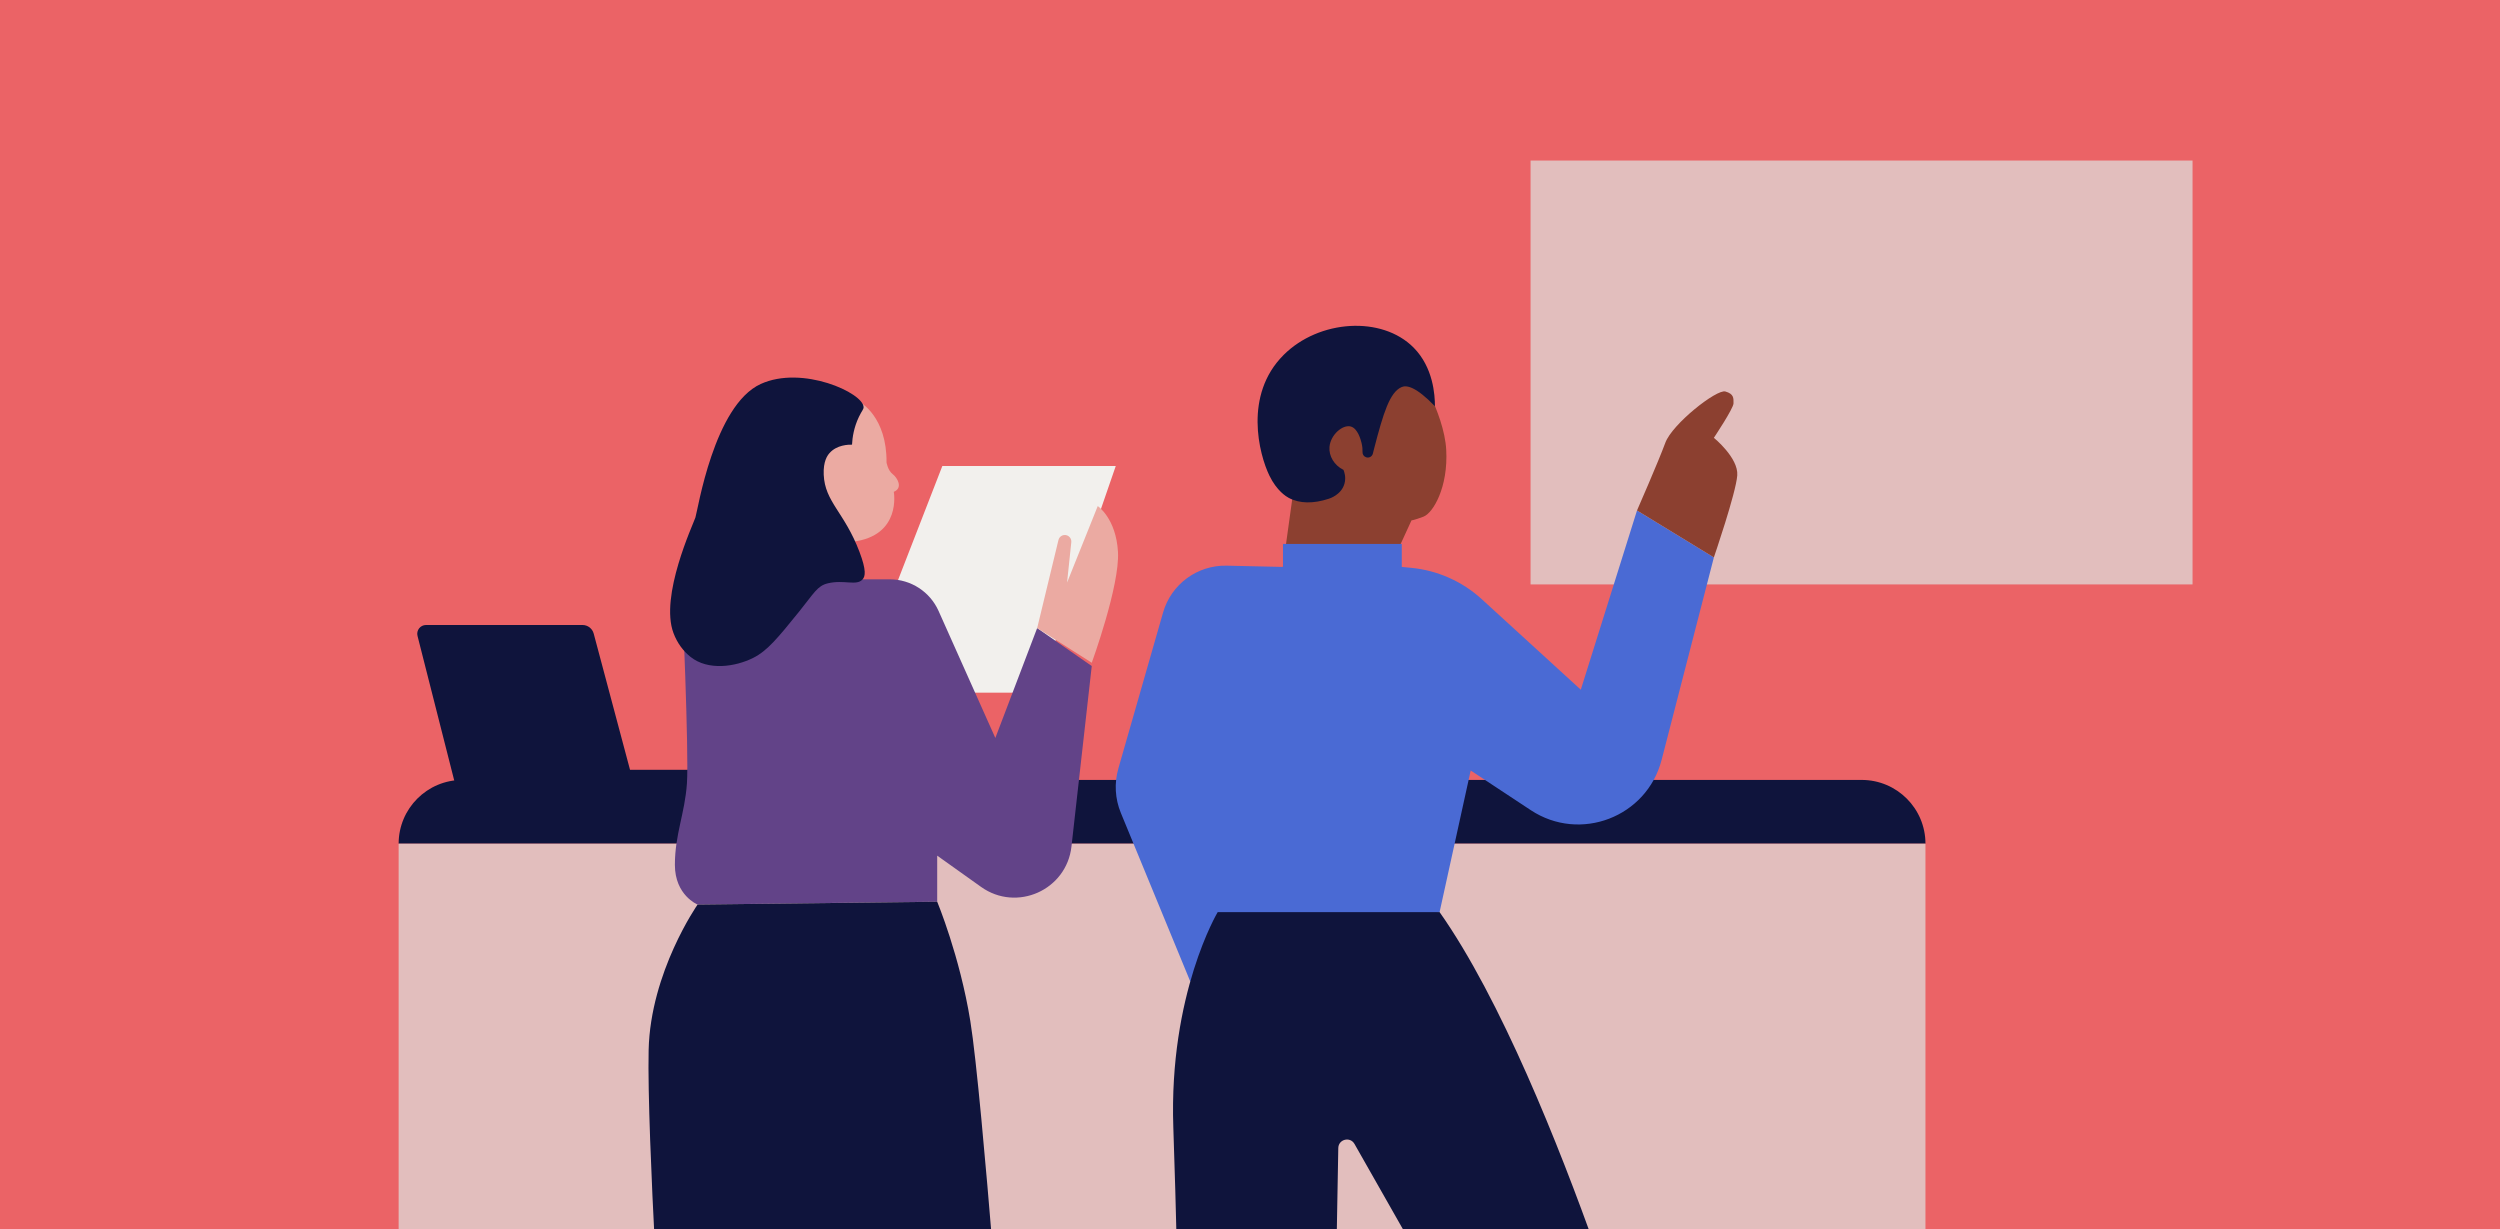 <svg width="358" height="176" viewBox="0 0 358 176" fill="none" xmlns="http://www.w3.org/2000/svg">
<rect x="0" y="0" width="358" height="176" fill="#333333" stroke="none"/>
<g clip-path="url(#clip0_4331_155488)">
<path d="M358 0H0V176H358V0Z" fill="#EB6366"/>
<path d="M66.219 111.686H266.594C271.634 111.686 275.726 115.777 275.726 120.818H57.086C57.086 115.777 61.178 111.686 66.219 111.686Z" fill="#0F143C"/>
<path d="M275.726 120.818H57.086V178.999H275.726V120.818Z" fill="#E2BEBD"/>
<path d="M313.972 22.99H219.176V83.688H313.972V22.99Z" fill="#E2BEBD"/>
<path d="M83.411 89.499H61.007C60.188 89.499 59.588 90.27 59.789 91.065L65.176 112.28H102.637V111.433C102.637 110.772 102.101 110.235 101.439 110.235H90.219L85.019 90.733C84.824 90.005 84.165 89.498 83.411 89.498V89.499Z" fill="#0F143C"/>
<path d="M134.942 66.734H159.777L148.582 99.188H122.336L134.942 66.734Z" fill="#F2F0ED"/>
<path d="M123.205 57.633C123.205 57.633 127.013 59.695 126.952 66.225C126.952 66.225 127.131 67.357 127.83 67.895C128.53 68.434 129.339 69.876 127.991 70.43C127.991 70.43 129.157 76.733 122.087 77.577L123.528 86.705L111.736 88.568L109.895 76.909L116.682 63.281L123.204 57.633H123.205Z" fill="#EBAAA2"/>
<path d="M123.529 82.961H127.423C130.439 82.961 133.171 84.734 134.402 87.487L142.532 105.676L148.521 89.94L156.339 95.377L153.433 121.229C152.732 127.46 145.596 130.645 140.491 127.006L134.207 122.528V129.127L99.893 129.532C99.893 129.532 96.644 128.213 96.644 123.847C96.644 119.482 98.066 116.538 98.37 112.172C98.674 107.807 97.659 84.761 97.659 84.761L123.529 82.959V82.961Z" fill="#624388"/>
<path d="M122.01 63.676C122.062 62.656 122.267 61.215 123.002 59.682C123.435 58.779 123.671 58.637 123.665 58.297C123.625 56.261 114.891 52.267 108.936 54.986C102.233 58.048 99.917 73.108 99.585 74.101C99.254 75.094 94.455 85.355 96.441 90.65C96.986 92.105 97.85 93.241 98.882 94.066C101.411 96.085 105.318 95.482 107.86 94.209C109.899 93.187 111.407 91.323 114.424 87.594C116.573 84.936 117.027 83.897 118.535 83.534C120.888 82.969 122.662 83.956 123.53 82.96C123.902 82.534 124.095 81.711 123.073 79.016C120.919 73.334 118.127 71.897 117.956 67.978C117.873 66.073 118.48 65.229 118.785 64.885C119.842 63.686 121.529 63.665 122.011 63.676H122.01Z" fill="#0F143C"/>
<path d="M148.523 89.942L151.571 77.328C151.695 76.812 152.223 76.503 152.733 76.648C153.171 76.771 153.458 77.192 153.41 77.645L152.804 83.422L157.197 72.469C157.197 72.469 159.818 74.215 160.095 79.031C160.372 83.846 156.341 94.906 156.341 94.906L148.523 89.942Z" fill="#EBAAA2"/>
<path d="M142.173 178.999H93.811C93.292 168.992 92.747 156.515 92.885 150.375C93.137 139.19 99.894 129.536 99.894 129.536L134.208 129.129C134.208 129.129 137.438 136.892 138.949 146.206C139.837 151.683 141.2 167.169 142.172 178.999H142.173Z" fill="#0F143C"/>
<path d="M202.5 52.299C202.5 52.299 206.8 59.007 207.099 64.399C207.399 69.792 205.211 73.466 203.846 73.983C202.482 74.5 202.124 74.52 202.124 74.52L196.146 87.556L183.598 81.944L186.69 59.619L202.501 52.299H202.5Z" fill="#8C4030"/>
<path d="M183.801 50.84C188.887 45.757 197.899 45.184 202.444 49.792C205.249 52.636 205.483 56.571 205.481 58.172C202.767 55.362 201.43 55.118 200.709 55.43C199.009 56.165 198.097 59.15 196.782 64.209C196.712 64.478 196.65 64.728 196.593 64.956C196.49 65.382 196.04 65.626 195.626 65.48C195.617 65.476 195.609 65.474 195.601 65.47C195.3 65.364 195.105 65.074 195.115 64.755C195.126 64.381 195.098 63.926 194.972 63.427C194.864 63.002 194.444 61.341 193.419 61.072C192.271 60.77 190.528 62.255 190.382 64.001C190.274 65.315 191.061 66.632 192.387 67.289C192.507 67.58 192.775 68.34 192.536 69.234C192.097 70.871 190.37 71.396 190.263 71.427C188.08 72.138 186.122 72.134 184.544 71.293C184.19 71.104 182.84 70.296 181.782 68.116C180.298 65.061 178.07 56.572 183.803 50.843L183.801 50.84Z" fill="#0F143C"/>
<path d="M200.735 81.184V77.894H183.721V81.184L175.662 81.003C171.454 80.909 167.712 83.665 166.552 87.71L160.149 110.043C159.547 112.143 159.671 114.384 160.503 116.404L170.448 140.554L206.149 130.616L210.603 110.336L219.21 116.017C226.276 120.681 235.831 117.003 237.947 108.806L245.427 79.823L234.418 73.103L226.37 98.766L212.199 85.812C209.398 83.25 205.837 81.671 202.057 81.31L200.735 81.184Z" fill="#4A6AD4"/>
<path d="M228.57 179H202.59L193.961 163.81C193.338 162.714 191.666 163.14 191.643 164.401L191.382 179H168.525C168.397 173.628 168.231 167.589 168.02 161.456C167.363 142.335 174.375 130.615 174.375 130.615H206.149C214.891 143.008 223.243 164.023 228.571 179H228.57Z" fill="#0F143C"/>
<path d="M234.419 73.102C234.419 73.102 237.486 66.098 238.472 63.41C239.457 60.721 245.82 55.703 247.074 56.061C248.329 56.419 248.239 57.047 248.239 57.764C248.239 58.481 245.426 62.693 245.426 62.693C245.426 62.693 248.956 65.56 248.777 68.07C248.598 70.579 245.426 79.822 245.426 79.822L234.418 73.102H234.419Z" fill="#8C4030"/>
</g>
<defs>
<clipPath id="clip0_4331_155488">
<rect width="358" height="176" fill="white"/>
</clipPath>
</defs>
</svg>
